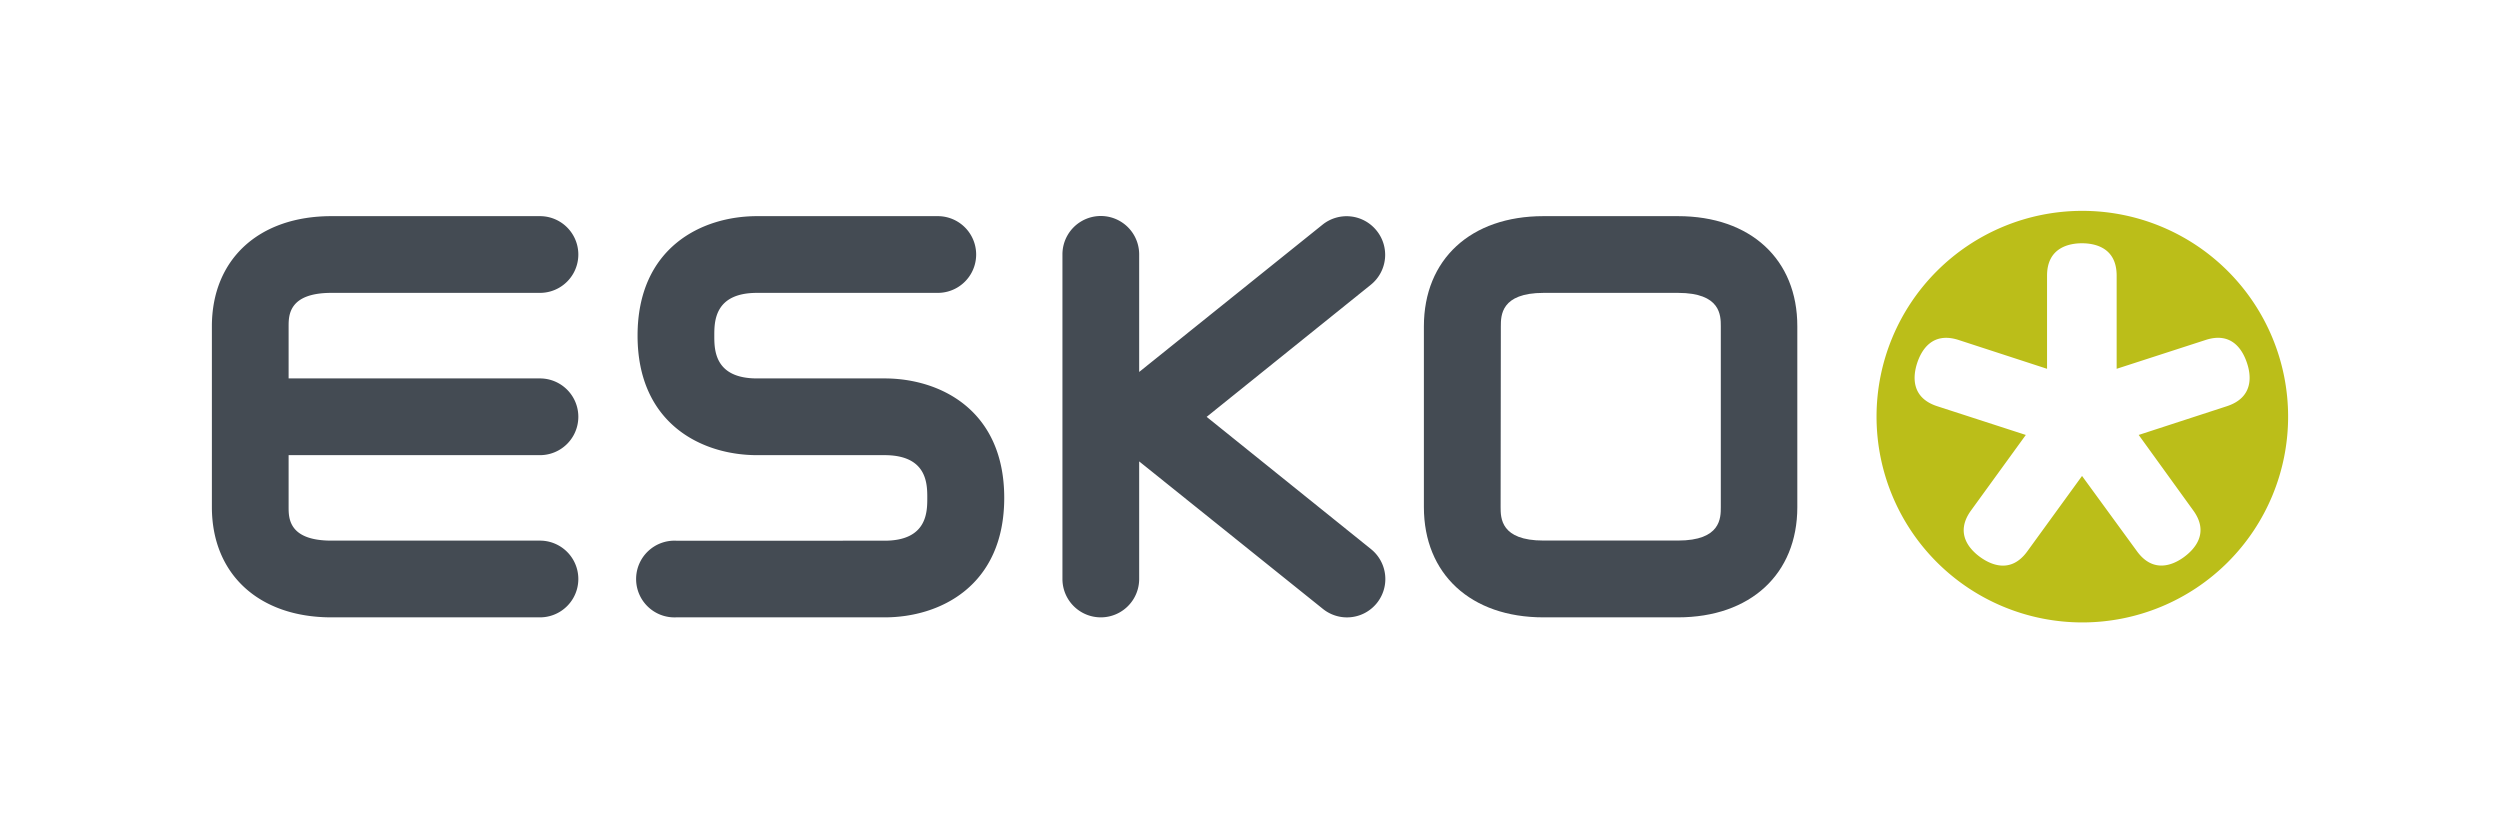 <?xml version="1.0" encoding="UTF-8"?>
<svg xmlns="http://www.w3.org/2000/svg" id="Layer_1" data-name="Layer 1" viewBox="0 0 340.16 113.39" width="340.16" height="113.39" x="0" y="0"><defs><style>.cls-1{fill:#bbbe19;}.cls-2{fill:#444b53;}.cls-3{fill:none;}</style></defs><title>EskoLogo_Pos_RGB_no_background</title><path class="cls-1" d="M311.33,56.69a28,28,0,1,1-28-28A28,28,0,0,1,311.33,56.69Zm-5.59-7.28c-.55-1.68-2-4.34-5.64-3.15L288,50.18V37.5c0-3.84-3-4.4-4.72-4.4s-4.75.57-4.75,4.4V50.18L266.5,46.26c-3.64-1.18-5.09,1.46-5.64,3.13s-.93,4.69,2.72,5.88l12.06,3.91-7.45,10.27c-2.25,3.1-.2,5.3,1.23,6.34s4.18,2.32,6.42-.77l7.45-10.26L290.76,75c2.25,3.1,5,1.83,6.41.79s3.5-3.25,1.25-6.34L291,59.18,303,55.27C306.66,54.07,306.3,51.08,305.74,49.41Z"/><path class="cls-2" d="M45.09,39.85H73.47a5.22,5.22,0,0,0,0-10.44H45.09c-9.88,0-16.26,5.88-16.26,15V69c0,9.11,6.38,15,16.26,15H73.47a5.22,5.22,0,0,0,0-10.44H45.09c-5.82,0-5.82-3.08-5.82-4.56V61.93h34.2a5.22,5.22,0,0,0,0-10.44H39.27V44.41C39.27,42.93,39.27,39.85,45.09,39.85Z"/><path class="cls-2" d="M120.36,51.49H103c-5.81,0-5.81-3.93-5.81-5.82s0-5.82,5.81-5.82h24.6a5.22,5.22,0,1,0,0-10.44H103c-7.5,0-16.25,4.26-16.25,16.26S95.51,61.93,103,61.93h17.35c5.82,0,5.82,3.93,5.82,5.82s0,5.82-5.82,5.82H92A5.22,5.22,0,1,0,92,84h28.38c7.5,0,16.26-4.26,16.26-16.26S127.86,51.49,120.36,51.49Z"/><path class="cls-2" d="M187.29,31.36a5.23,5.23,0,0,0-7.34-.79L155,50.61v-16a5.22,5.22,0,1,0-10.44,0V78.78a5.22,5.22,0,0,0,10.44,0v-16L180,82.85a5.22,5.22,0,1,0,6.55-8.13l-22.37-18,22.37-18A5.23,5.23,0,0,0,187.29,31.36Zm-.38.31a4.61,4.61,0,0,0-.62-.63A4.61,4.61,0,0,1,186.91,31.67Zm-3.19-1.74a5.33,5.33,0,0,0-.73,0l.22,0Zm2.47,1a4.89,4.89,0,0,0-.67-.45A4.73,4.73,0,0,1,186.2,31Zm-.81-.52a4.12,4.12,0,0,0-.73-.31A4.12,4.12,0,0,1,185.4,30.44Zm-.85-.35a4.71,4.71,0,0,0-.81-.16A4.71,4.71,0,0,1,184.54,30.09Zm-3.53.36a4.84,4.84,0,0,0-.75.49A4.84,4.84,0,0,1,181,30.46Zm1.65-.51a4.37,4.37,0,0,0-.53.1A4.37,4.37,0,0,1,182.66,29.95Zm-.84.18a5.77,5.77,0,0,0-.55.22C181.45,30.26,181.64,30.18,181.82,30.12Z"/><path class="cls-2" d="M228.31,29.41H210c-9.88,0-16.26,5.88-16.26,15V69c0,9.11,6.38,15,16.26,15h18.29c9.88,0,16.26-5.89,16.26-15V44.41C244.57,35.3,238.19,29.41,228.31,29.41Zm-24.1,15c0-1.48,0-4.56,5.82-4.56h18.29c5.82,0,5.82,3.08,5.82,4.56V69c0,1.48,0,4.55-5.82,4.55H210c-5.82,0-5.82-3.08-5.82-4.55Z"/><rect class="cls-3" width="340.16" height="113.39"/></svg>

